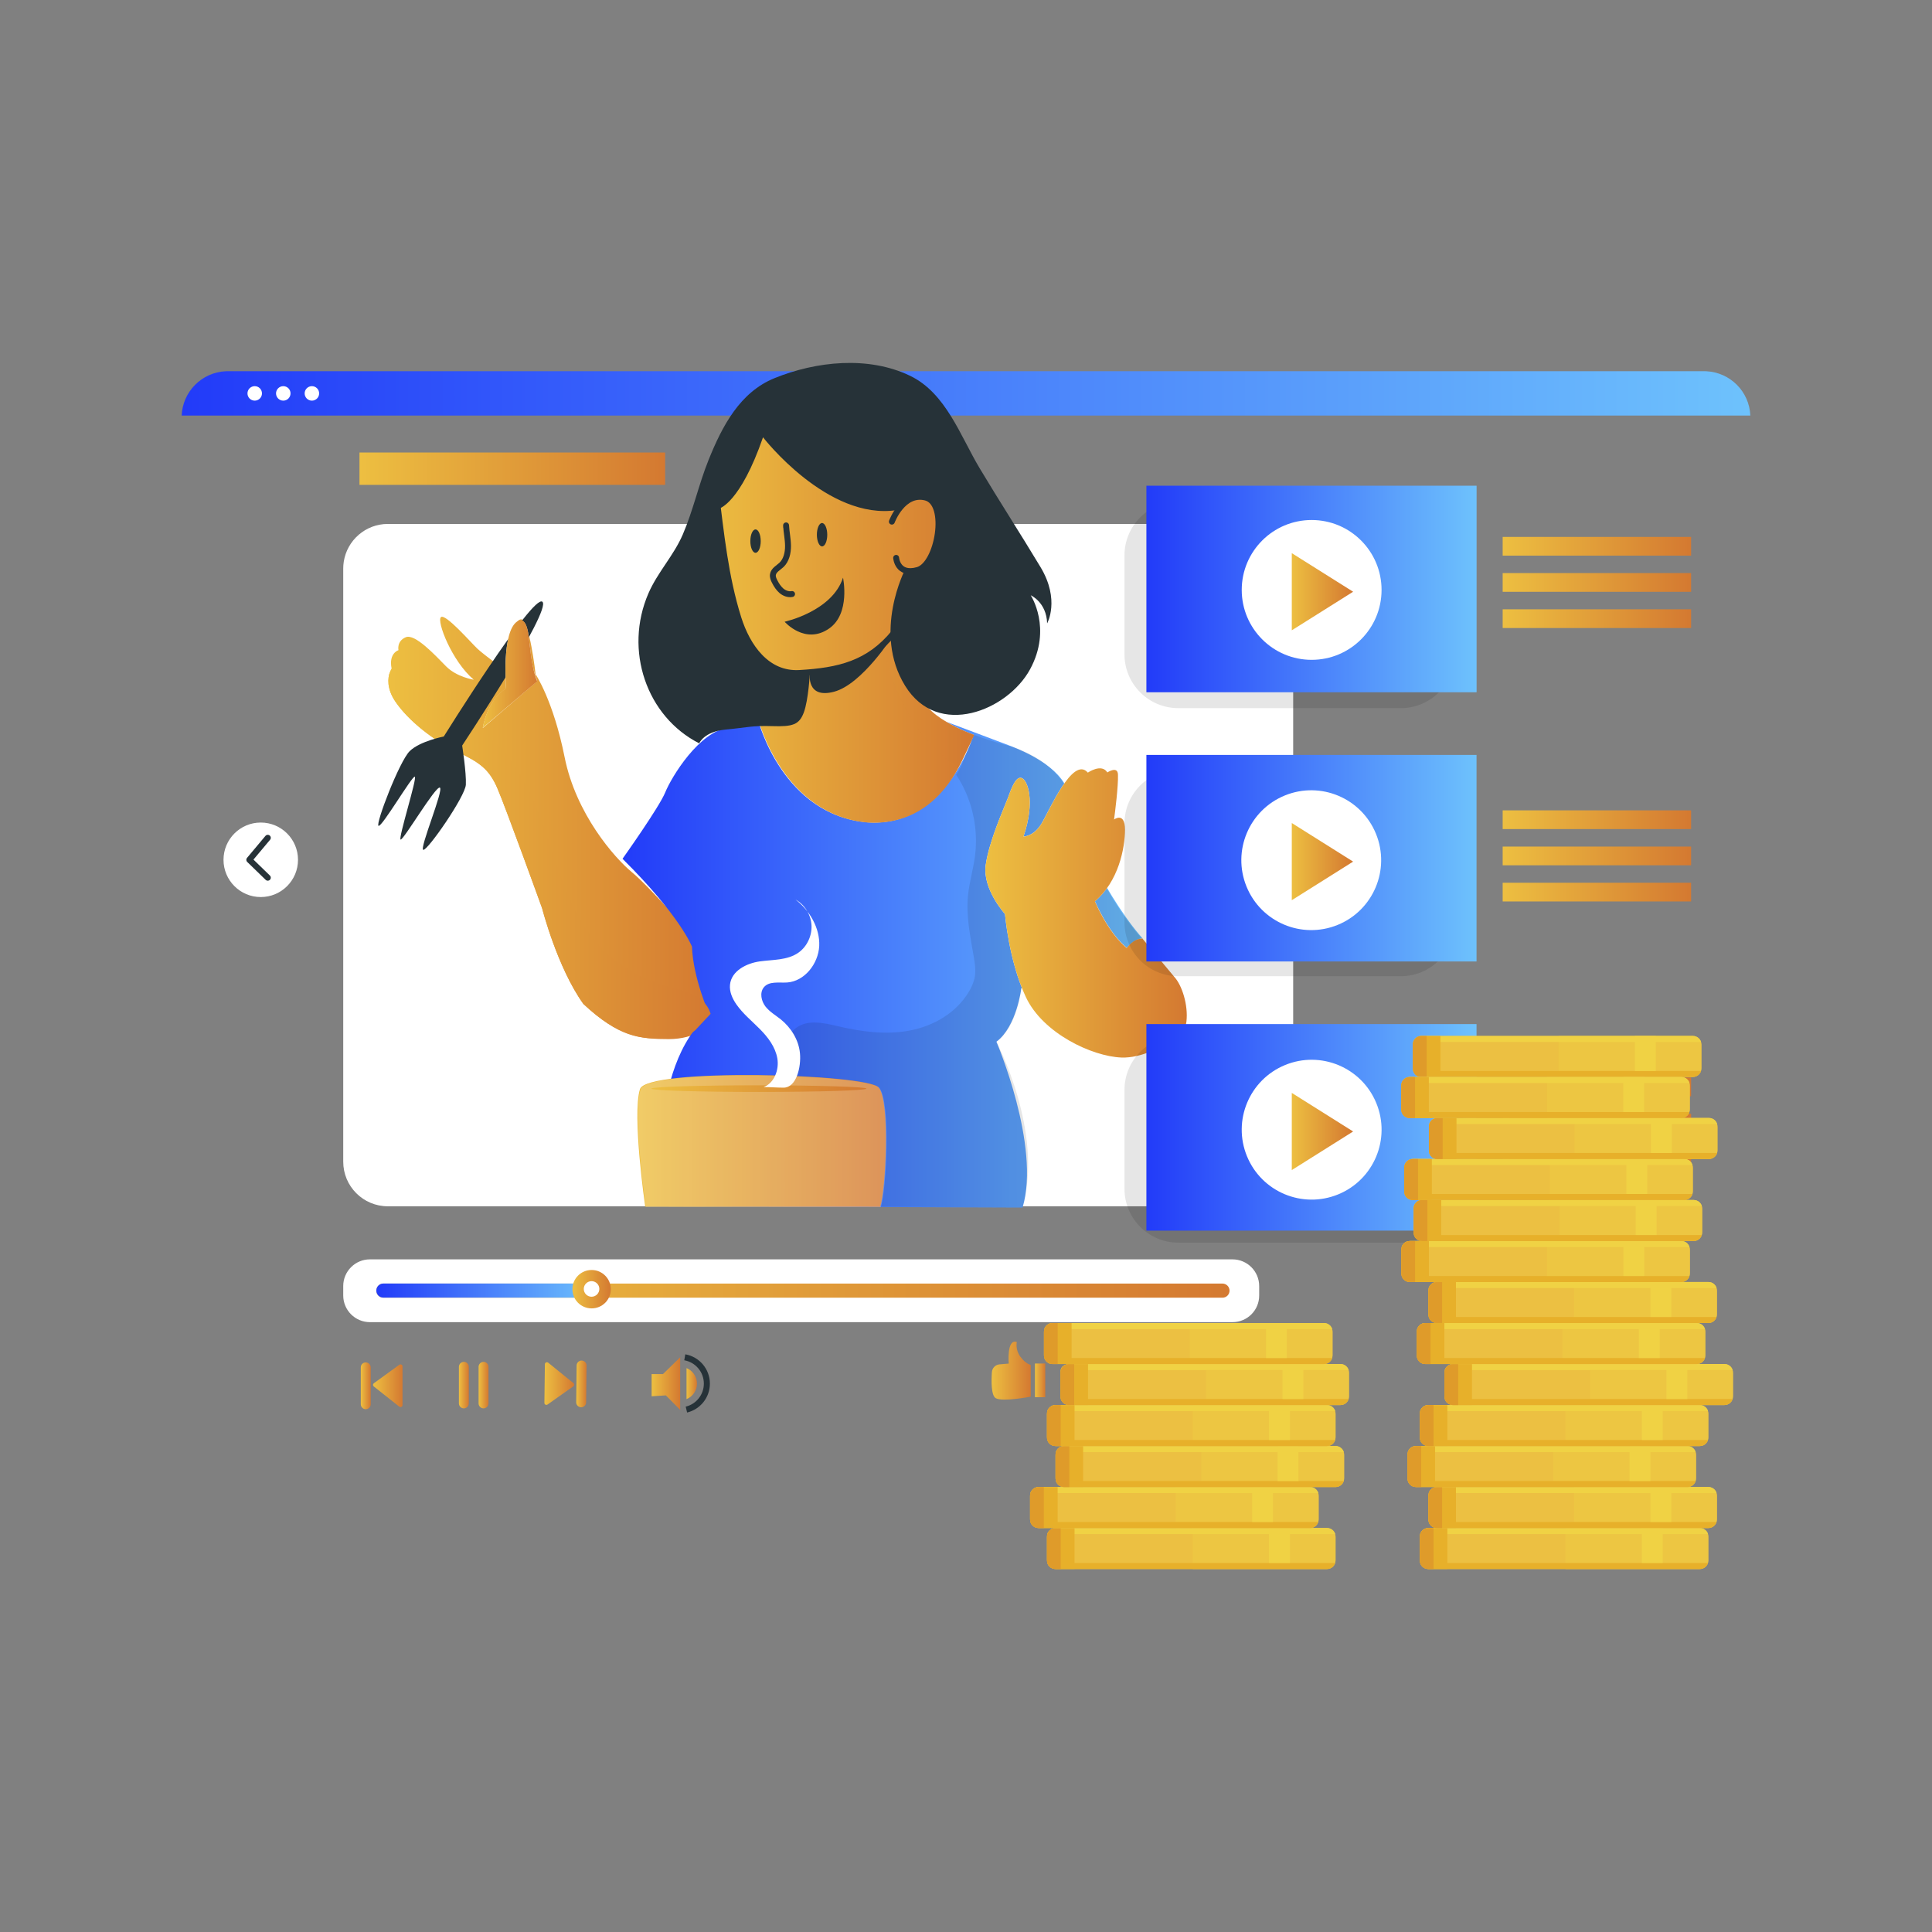 <?xml version="1.0" encoding="UTF-8"?> <!-- Generator: Adobe Illustrator 24.1.1, SVG Export Plug-In . SVG Version: 6.00 Build 0) --> <svg xmlns="http://www.w3.org/2000/svg" xmlns:xlink="http://www.w3.org/1999/xlink" version="1.1" x="0px" y="0px" viewBox="0 0 320 320" style="enable-background:new 0 0 320 320;" xml:space="preserve"><rect x="0" y="0" width="320" height="320" fill="#808080" stroke="none"/> <g id="Plants"> </g> <g id="Background_Simple"> </g> <g id="Interface"> <g id="Capa_6"> </g> </g> <g id="Progress_bar"> </g> <g id="Window"> </g> <g id="Character"> </g> <g id="Videos"> <g> <linearGradient id="SVGID_1_" gradientUnits="userSpaceOnUse" x1="30.091" y1="65.155" x2="289.909" y2="65.155"> <stop offset="0" style="stop-color:#223BF9"></stop> <stop offset="1" style="stop-color:#6EC2FC"></stop> </linearGradient> <path style="fill:url(#SVGID_1_);" d="M289.91,68.83H30.09c0.16-3.96,3.32-7.14,7.27-7.34c0.13,0,0.26-0.01,0.39-0.01h244.49 c0.13,0,0.26,0,0.39,0.01C286.59,61.69,289.75,64.87,289.91,68.83z"></path> <path style="fill:#FFFFFF;" d="M43.39,65.16c0,0.66-0.54,1.2-1.2,1.2s-1.2-0.54-1.2-1.2c0-0.66,0.54-1.2,1.2-1.2 S43.39,64.49,43.39,65.16z"></path> <path style="fill:#FFFFFF;" d="M48.12,65.16c0,0.66-0.54,1.2-1.2,1.2s-1.2-0.54-1.2-1.2c0-0.66,0.54-1.2,1.2-1.2 S48.12,64.49,48.12,65.16z"></path> <path style="fill:#FFFFFF;" d="M52.86,65.16c0,0.66-0.54,1.2-1.2,1.2s-1.2-0.54-1.2-1.2c0-0.66,0.54-1.2,1.2-1.2 S52.86,64.49,52.86,65.16z"></path> <g> <circle style="fill:#FFFFFF;" cx="43.19" cy="142.41" r="6.17"></circle> <polyline style="fill:#FFFFFF;stroke:#263238;stroke-linecap:round;stroke-linejoin:round;stroke-miterlimit:10;" points=" 44.35,138.77 41.3,142.41 44.35,145.37 "></polyline> </g> <g> <g> <g> <g> <linearGradient id="SVGID_2_" gradientUnits="userSpaceOnUse" x1="164.247" y1="227.016" x2="170.726" y2="227.016"> <stop offset="0" style="stop-color:#EDBF41"></stop> <stop offset="1" style="stop-color:#D47931"></stop> </linearGradient> <path style="fill:url(#SVGID_2_);" d="M168.42,222.28c0,0-0.3,1.24,0.59,2.44c0.89,1.2,1.71,1.35,1.71,1.35v5.26 c0,0-4.68,0.91-5.8,0.25c-0.76-0.45-0.73-2.83-0.63-4.31c0.05-0.69,0.58-1.23,1.27-1.29l1.52-0.13 C167.08,225.84,166.71,221.68,168.42,222.28z"></path> <linearGradient id="SVGID_3_" gradientUnits="userSpaceOnUse" x1="171.42" y1="228.633" x2="173.13" y2="228.633"> <stop offset="0" style="stop-color:#EDBF41"></stop> <stop offset="1" style="stop-color:#D47931"></stop> </linearGradient> <rect x="171.42" y="225.84" style="fill:url(#SVGID_3_);" width="1.71" height="5.58"></rect> </g> <g> <linearGradient id="SVGID_4_" gradientUnits="userSpaceOnUse" x1="175.645" y1="228.498" x2="177.951" y2="228.498"> <stop offset="0" style="stop-color:#EDBF41"></stop> <stop offset="1" style="stop-color:#D47931"></stop> </linearGradient> <path style="fill:url(#SVGID_4_);" d="M177.95,229.34v0.44c0,0.72-0.43,1.17-1.15,1.17c-0.72,0-1.15-0.45-1.15-1.17v-0.14 l0.7-0.07v0.16c0,0.38,0.16,0.55,0.44,0.55c0.28,0,0.44-0.16,0.44-0.48v-0.5c0-0.38-0.16-0.55-0.55-0.55h-0.29v-0.68h0.24 c0.38,0,0.55-0.16,0.55-0.55v-0.37c0-0.28-0.15-0.43-0.41-0.43c-0.26,0-0.41,0.15-0.41,0.5v0.11h-0.7v-0.16 c0-0.69,0.42-1.13,1.12-1.13c0.7,0,1.12,0.44,1.12,1.13v0.31c0,0.43-0.18,0.74-0.51,0.91 C177.76,228.57,177.95,228.89,177.95,229.34z"></path> <linearGradient id="SVGID_5_" gradientUnits="userSpaceOnUse" x1="178.532" y1="228.498" x2="180.852" y2="228.498"> <stop offset="0" style="stop-color:#EDBF41"></stop> <stop offset="1" style="stop-color:#D47931"></stop> </linearGradient> <path style="fill:url(#SVGID_5_);" d="M178.53,229.8v-2.61c0-0.69,0.46-1.15,1.16-1.15s1.16,0.46,1.16,1.15v2.61 c0,0.69-0.46,1.15-1.16,1.15S178.53,230.49,178.53,229.8z M180.13,229.8v-2.61c0-0.3-0.17-0.47-0.44-0.47 c-0.27,0-0.44,0.17-0.44,0.47v2.61c0,0.3,0.17,0.47,0.44,0.47C179.96,230.27,180.13,230.1,180.13,229.8z"></path> <linearGradient id="SVGID_6_" gradientUnits="userSpaceOnUse" x1="182.935" y1="228.498" x2="185.467" y2="228.498"> <stop offset="0" style="stop-color:#EDBF41"></stop> <stop offset="1" style="stop-color:#D47931"></stop> </linearGradient> <path style="fill:url(#SVGID_6_);" d="M183.93,228.92l-0.27,0.53v1.44h-0.72v-4.78h0.72v1.94l0.95-1.94h0.78l-1.02,2.03 l1.09,2.75h-0.78L183.93,228.92z"></path> </g> </g> <g> <linearGradient id="SVGID_7_" gradientUnits="userSpaceOnUse" x1="192.613" y1="229.714" x2="199.091" y2="229.714"> <stop offset="0" style="stop-color:#EDBF41"></stop> <stop offset="1" style="stop-color:#D47931"></stop> </linearGradient> <path style="fill:url(#SVGID_7_);" d="M196.79,234.45c0,0-0.3-1.24,0.59-2.44c0.89-1.2,1.71-1.35,1.71-1.35v-5.26 c0,0-4.68-0.91-5.8-0.25c-0.76,0.45-0.73,2.83-0.63,4.31c0.05,0.69,0.58,1.23,1.27,1.29l1.52,0.13 C195.45,230.89,195.08,235.05,196.79,234.45z"></path> <linearGradient id="SVGID_8_" gradientUnits="userSpaceOnUse" x1="200.036" y1="228.098" x2="201.746" y2="228.098"> <stop offset="0" style="stop-color:#EDBF41"></stop> <stop offset="1" style="stop-color:#D47931"></stop> </linearGradient> <rect x="200.04" y="225.31" style="fill:url(#SVGID_8_);" width="1.71" height="5.58"></rect> <g> <linearGradient id="SVGID_9_" gradientUnits="userSpaceOnUse" x1="205.25" y1="228.494" x2="206.792" y2="228.494"> <stop offset="0" style="stop-color:#EDBF41"></stop> <stop offset="1" style="stop-color:#D47931"></stop> </linearGradient> <path style="fill:url(#SVGID_9_);" d="M206.07,227.14h-0.82v-0.5c0.56-0.04,0.89-0.27,1.04-0.53h0.5v4.78h-0.72V227.14z"></path> <linearGradient id="SVGID_10_" gradientUnits="userSpaceOnUse" x1="207.379" y1="228.464" x2="209.672" y2="228.464"> <stop offset="0" style="stop-color:#EDBF41"></stop> <stop offset="1" style="stop-color:#D47931"></stop> </linearGradient> <path style="fill:url(#SVGID_10_);" d="M208.24,230.2h1.43v0.68h-2.29v-0.63l1.06-1.68c0.4-0.63,0.51-0.96,0.51-1.32 c0-0.33-0.16-0.52-0.44-0.52c-0.28,0-0.44,0.18-0.44,0.52v0.28h-0.7v-0.23c0-0.78,0.42-1.25,1.14-1.25 c0.72,0,1.15,0.44,1.15,1.18c0,0.52-0.16,0.94-0.64,1.71L208.24,230.2z"></path> <linearGradient id="SVGID_11_" gradientUnits="userSpaceOnUse" x1="210.199" y1="228.529" x2="212.477" y2="228.529"> <stop offset="0" style="stop-color:#EDBF41"></stop> <stop offset="1" style="stop-color:#D47931"></stop> </linearGradient> <path style="fill:url(#SVGID_11_);" d="M210.2,229.79v-0.14l0.7-0.07v0.16c0,0.38,0.16,0.53,0.43,0.53 c0.27,0,0.43-0.15,0.43-0.46v-1.11c0-0.28-0.15-0.42-0.38-0.42c-0.26,0-0.45,0.18-0.45,0.47v0.08h-0.7v-2.73h2.07v0.68h-1.37 v1.19c0.1-0.18,0.36-0.35,0.69-0.35c0.54,0,0.87,0.38,0.87,0.96v1.2c0,0.72-0.43,1.16-1.14,1.16 C210.63,230.95,210.2,230.51,210.2,229.79z"></path> </g> </g> </g> <g> <linearGradient id="SVGID_12_" gradientUnits="userSpaceOnUse" x1="107.929" y1="229.164" x2="112.659" y2="229.164"> <stop offset="0" style="stop-color:#EDBF41"></stop> <stop offset="1" style="stop-color:#D47931"></stop> </linearGradient> <polygon style="fill:url(#SVGID_12_);" points="107.93,231.27 107.93,227.59 109.81,227.59 112.66,224.81 112.66,233.52 110.29,231.12 "></polygon> <linearGradient id="SVGID_13_" gradientUnits="userSpaceOnUse" x1="113.707" y1="229.167" x2="115.439" y2="229.167"> <stop offset="0" style="stop-color:#EDBF41"></stop> <stop offset="1" style="stop-color:#D47931"></stop> </linearGradient> <path style="fill:url(#SVGID_13_);" d="M115.44,229.17c0,1.16-0.71,2.16-1.73,2.57v-5.14C114.72,227,115.44,228,115.44,229.17z"></path> <path style="fill:none;stroke:#263238;stroke-miterlimit:10;" d="M113.42,224.81c2.08,0.36,3.66,2.18,3.66,4.36 c0,2.09-1.45,3.84-3.39,4.3"></path> </g> <g> <g> <g> <linearGradient id="SVGID_14_" gradientUnits="userSpaceOnUse" x1="76.012" y1="229.43" x2="77.643" y2="229.43"> <stop offset="0" style="stop-color:#EDBF41"></stop> <stop offset="1" style="stop-color:#D47931"></stop> </linearGradient> <path style="fill:url(#SVGID_14_);" d="M76.83,233.27L76.83,233.27c-0.45,0-0.82-0.37-0.82-0.82v-6.06 c0-0.45,0.37-0.82,0.82-0.82l0,0c0.45,0,0.82,0.37,0.82,0.82v6.06C77.64,232.91,77.28,233.27,76.83,233.27z"></path> <linearGradient id="SVGID_15_" gradientUnits="userSpaceOnUse" x1="79.274" y1="229.43" x2="80.905" y2="229.43"> <stop offset="0" style="stop-color:#EDBF41"></stop> <stop offset="1" style="stop-color:#D47931"></stop> </linearGradient> <path style="fill:url(#SVGID_15_);" d="M80.09,233.27L80.09,233.27c-0.45,0-0.82-0.37-0.82-0.82v-6.06 c0-0.45,0.37-0.82,0.82-0.82l0,0c0.45,0,0.82,0.37,0.82,0.82v6.06C80.9,232.91,80.54,233.27,80.09,233.27z"></path> </g> <g> <linearGradient id="SVGID_16_" gradientUnits="userSpaceOnUse" x1="59.755" y1="229.536" x2="61.398" y2="229.536"> <stop offset="0" style="stop-color:#EDBF41"></stop> <stop offset="1" style="stop-color:#D47931"></stop> </linearGradient> <path style="fill:url(#SVGID_16_);" d="M60.58,225.66L60.58,225.66c0.45,0,0.82,0.37,0.82,0.82v6.11 c0,0.45-0.37,0.82-0.82,0.82l0,0c-0.45,0-0.82-0.37-0.82-0.82v-6.11C59.75,226.03,60.12,225.66,60.58,225.66z"></path> <linearGradient id="SVGID_17_" gradientUnits="userSpaceOnUse" x1="61.778" y1="229.518" x2="66.673" y2="229.518"> <stop offset="0" style="stop-color:#EDBF41"></stop> <stop offset="1" style="stop-color:#D47931"></stop> </linearGradient> <path style="fill:url(#SVGID_17_);" d="M66.67,226.32v6.4c0,0.28-0.32,0.44-0.54,0.26l-4.22-3.34 c-0.17-0.14-0.17-0.4,0.01-0.53l4.22-3.06C66.36,225.89,66.67,226.04,66.67,226.32z"></path> </g> <g> <linearGradient id="SVGID_18_" gradientUnits="userSpaceOnUse" x1="95.442" y1="229.213" x2="97.159" y2="229.213"> <stop offset="0" style="stop-color:#EDBF41"></stop> <stop offset="1" style="stop-color:#D47931"></stop> </linearGradient> <path style="fill:url(#SVGID_18_);" d="M96.25,233.09L96.25,233.09c-0.45-0.01-0.82-0.38-0.81-0.83l0.07-6.1 c0.01-0.45,0.38-0.82,0.83-0.81l0,0c0.45,0.01,0.82,0.38,0.81,0.83l-0.07,6.1C97.08,232.73,96.71,233.09,96.25,233.09z"></path> <linearGradient id="SVGID_19_" gradientUnits="userSpaceOnUse" x1="90.165" y1="229.162" x2="95.097" y2="229.162"> <stop offset="0" style="stop-color:#EDBF41"></stop> <stop offset="1" style="stop-color:#D47931"></stop> </linearGradient> <path style="fill:url(#SVGID_19_);" d="M90.17,232.36l0.08-6.4c0-0.28,0.33-0.43,0.55-0.26l4.18,3.39 c0.17,0.14,0.16,0.41-0.02,0.53l-4.26,3.01C90.47,232.79,90.16,232.63,90.17,232.36z"></path> </g> </g> <g> <path style="fill:#FFFFFF;" d="M204.15,218.99H61.27c-2.44,0-4.42-1.98-4.42-4.42v-1.56c0-2.44,1.98-4.42,4.42-4.42h142.87 c2.44,0,4.42,1.98,4.42,4.42v1.56C208.57,217.01,206.59,218.99,204.15,218.99z"></path> <g> <g> <linearGradient id="SVGID_20_" gradientUnits="userSpaceOnUse" x1="62.334" y1="213.768" x2="203.647" y2="213.768"> <stop offset="0" style="stop-color:#EDBF41"></stop> <stop offset="1" style="stop-color:#D47931"></stop> </linearGradient> <path style="fill:url(#SVGID_20_);" d="M203.65,213.77c0,0.65-0.52,1.17-1.17,1.17H63.5c-0.65,0-1.17-0.52-1.17-1.17 c0-0.64,0.52-1.17,1.17-1.17h138.98C203.13,212.6,203.65,213.13,203.65,213.77z"></path> </g> <linearGradient id="SVGID_21_" gradientUnits="userSpaceOnUse" x1="62.334" y1="213.768" x2="98.641" y2="213.768"> <stop offset="0" style="stop-color:#223BF9"></stop> <stop offset="1" style="stop-color:#6EC2FC"></stop> </linearGradient> <path style="fill:url(#SVGID_21_);" d="M98.64,212.6l-0.08,2.33H63.5c-0.65,0-1.17-0.52-1.17-1.17c0-0.64,0.52-1.17,1.17-1.17 H98.64z"></path> <g> <linearGradient id="SVGID_22_" gradientUnits="userSpaceOnUse" x1="94.808" y1="213.532" x2="101.168" y2="213.532"> <stop offset="0" style="stop-color:#EDBF41"></stop> <stop offset="1" style="stop-color:#D47931"></stop> </linearGradient> <path style="fill:url(#SVGID_22_);" d="M101.17,213.53c0,1.76-1.42,3.18-3.18,3.18c-1.76,0-3.18-1.42-3.18-3.18 c0-1.76,1.42-3.18,3.18-3.18C99.74,210.35,101.17,211.78,101.17,213.53z"></path> <path style="fill:#FFFFFF;" d="M99.27,213.49c0,0.71-0.58,1.29-1.29,1.29s-1.29-0.58-1.29-1.29c0-0.71,0.58-1.29,1.29-1.29 S99.27,212.78,99.27,213.49z"></path> </g> </g> </g> </g> </g> <g> <g> <path style="fill:#FFFFFF;" d="M214.19,94.17v98.24c0,4.08-3.31,7.39-7.39,7.39H64.24c-4.09,0-7.39-3.31-7.39-7.39V94.17 c0-0.39,0.03-0.78,0.09-1.15c0.55-3.53,3.61-6.24,7.3-6.24H206.8c3.68,0,6.74,2.71,7.3,6.24 C214.16,93.39,214.19,93.77,214.19,94.17z"></path> </g> <linearGradient id="SVGID_23_" gradientUnits="userSpaceOnUse" x1="59.538" y1="77.629" x2="110.168" y2="77.629"> <stop offset="0" style="stop-color:#EDBF41"></stop> <stop offset="1" style="stop-color:#D47931"></stop> </linearGradient> <rect x="59.54" y="74.95" style="fill:url(#SVGID_23_);" width="50.63" height="5.36"></rect> </g> <g> <g> <path style="fill:#FFFFFF;" d="M89.8,150.46c0,0,2.49,9.8,6.83,15.84c5.9,5.5,9.62,5.82,14.12,5.82c4.5,0,6.67-2.26,6.67-2.26 l0.78-5.33l-2.33-8.24c0,0-8.22-9.37-11.17-11.8c-2.95-2.42-9.31-9.7-11.17-19.07c-1.86-9.37-4.81-13.74-4.81-13.74 s-1.04-9.22-2.41-9.1c-1.37,0.12-2.86,5.24-2.52,8.52c0,0-3.6-2.62-4.69-3.63c-1.09-1.01-5.32-5.9-6.06-5.24 c-0.74,0.66,1.77,7.27,5.43,10.37c0,0-2.8-0.42-4.57-2.2c-1.77-1.79-5.15-5.48-6.69-4.83c-1.54,0.66-1.2,2.14-1.2,2.14 s-1.66,0.48-1.14,3.04c0,0-1.54,2.26,0.63,5.48c2.17,3.22,6.4,6.49,10.18,8.28c3.77,1.79,5.32,2.86,6.69,6.02 C83.73,133.66,89.8,150.46,89.8,150.46z"></path> <linearGradient id="SVGID_24_" gradientUnits="userSpaceOnUse" x1="64.323" y1="137.131" x2="118.195" y2="137.131"> <stop offset="0" style="stop-color:#EDBF41"></stop> <stop offset="1" style="stop-color:#D47931"></stop> </linearGradient> <path style="fill:url(#SVGID_24_);" d="M118.2,164.52l-0.5,3.4l-0.28,1.93c0,0-2.17,2.26-6.67,2.26c-4.5,0-8.23-0.33-14.12-5.82 c-4.33-6.04-6.83-15.83-6.83-15.83s-6.07-16.8-7.44-19.95c-1.38-3.16-2.92-4.23-6.69-6.02c-3.78-1.79-8-5.07-10.18-8.28 c-1.48-2.18-1.24-3.93-0.94-4.82c0.15-0.43,0.31-0.66,0.31-0.66c-0.51-2.56,1.14-3.04,1.14-3.04s-0.34-1.49,1.2-2.14 c1.54-0.66,4.92,3.03,6.69,4.82c1.77,1.79,4.58,2.21,4.58,2.21c-3.66-3.1-6.17-9.71-5.44-10.36c0.74-0.66,4.98,4.23,6.06,5.24 c1.09,1.01,4.69,3.64,4.69,3.64c-0.35-3.27,1.14-8.4,2.52-8.52c1.37-0.12,2.41,9.1,2.41,9.1s2.94,4.36,4.81,13.74 c1.87,9.37,8.23,16.65,11.17,19.07c2.95,2.42,11.17,11.8,11.17,11.8L118.2,164.52z"></path> </g> <linearGradient id="SVGID_25_" gradientUnits="userSpaceOnUse" x1="103.112" y1="158.967" x2="190.912" y2="158.967"> <stop offset="0" style="stop-color:#223BF9"></stop> <stop offset="1" style="stop-color:#6EC2FC"></stop> </linearGradient> <path style="fill:url(#SVGID_25_);" d="M103.11,142.24c0,0,6.07-8.52,7.08-11.01c1.01-2.49,5.61-10.15,10.57-10.73 c4.96-0.57,9.29-2.59,9.29-2.59l26.39,1.53c0,0,5.57,2.08,10.63,4c4.77,1.81,10.08,4.85,10.24,9.6 c0.14,4.15,8.06,19.28,13.61,24.04l-21.76,6.62c0,0-0.76,6.32-4.12,8.84c0,0,7.37,17.22,4.33,27.47l-59.91-0.22 c0,0-2.35-23.49,8.04-31.73c0,0-2.7-6.01-2.89-11.28C114.6,156.8,112.77,151.82,103.11,142.24z"></path> <linearGradient id="SVGID_26_" gradientUnits="userSpaceOnUse" x1="64.323" y1="141.7" x2="117.697" y2="141.7"> <stop offset="0" style="stop-color:#EDBF41"></stop> <stop offset="1" style="stop-color:#D47931"></stop> </linearGradient> <path style="fill:url(#SVGID_26_);" d="M117.7,167.92l-2.3,2.45c0,0-0.95,1.49-4.97,1.62c-4.5,0.15-7.9-0.2-13.8-5.7 c-4.33-6.04-6.83-15.83-6.83-15.83s-6.07-16.8-7.44-19.95c-1.38-3.16-2.92-4.23-6.69-6.02c-3.78-1.79-8-5.07-10.18-8.28 c-1.48-2.18-1.24-3.93-0.94-4.82c1.8,1,3.93,2.76,5.5,3.91c3.1,1.87,5.26,3.32,8.43,5.05c6.28,3.43,9.57,10.73,11.96,17.69 c2.39,6.96,4.51,14.42,9.66,19.49c2.94,2.9,6.71,4.8,10.62,5.88c2.36,0.64,5.04,1.18,6.41,3.28 C117.38,167.07,117.57,167.49,117.7,167.92z"></path> <path style="opacity:0.1;" d="M165.03,172.55c0,0,7.92,14.94,4.33,27.47l-33.48-0.22c-0.66-2.09-0.66-4.56-0.49-6.74 c-0.68-1.28-0.17-2.85-0.12-4.31c0.09-2.26-0.95-4.39-2.09-6.31c-1.14-1.92-2.44-3.81-2.98-5.99c-0.54-2.19-0.14-4.82,1.61-6.16 c1.95-1.49,4.65-0.87,7.01-0.31c3.87,0.91,7.9,1.45,11.81,0.72c3.9-0.73,7.7-2.87,9.81-6.38c0.48-0.78,0.86-1.64,1.02-2.55 c0.18-1.12,0-2.26-0.19-3.39c-0.57-3.32-1.27-6.68-0.94-10.04c0.22-2.21,0.87-4.35,1.16-6.55c0.61-4.69-0.53-9.6-3.12-13.47 c1.4-1.85,1.76-4.65,3.02-6.58c1.64,0.6,3.48,1.21,5.29,1.68c5.24,1.34,10.15,5.26,10.7,9.38c0.55,4.12,6.22,17.46,13.23,24.22 l-21.42,6.48C169.18,163.49,168.59,170.05,165.03,172.55z"></path> <g> <path style="fill:#FFFFFF;" d="M186.64,157c0,0,1.55-1.9,3.01-1.52c0,0,3.47,4.66,4.93,6.37c1.18,1.39,2.25,4.59,1.93,7.37 c-0.13,1.09-0.73,2.08-1.65,2.69c-1.87,1.23-5.67,3.39-9.13,3.26c-4.84-0.19-12.96-3.99-15.8-9.99 c-2.83-5.99-3.47-13.79-3.47-13.79s-3.74-4.09-3.2-8.08c0.55-3.99,3.04-9.44,3.62-11c0.58-1.56,1.31-3.75,2.31-3.46 c1,0.29,2.34,3.81,0.33,9.71c0,0,1.68-0.01,2.96-2.1c1.28-2.09,5.22-11.38,7.7-8.5c0,0,2.27-1.58,3.23-0.03 c0,0,1.71-1.13,1.77,0.35c0.08,2.19-0.65,7.44-0.65,7.44s1.81-1.36,1.81,1.68c0,3.04-1.05,8.55-4.98,11.88 C181.37,149.28,183.45,154.34,186.64,157z"></path> <linearGradient id="SVGID_27_" gradientUnits="userSpaceOnUse" x1="163.211" y1="151.206" x2="196.57" y2="151.206"> <stop offset="0" style="stop-color:#EDBF41"></stop> <stop offset="1" style="stop-color:#D47931"></stop> </linearGradient> <path style="fill:url(#SVGID_27_);" d="M196.51,169.22c-0.13,1.11-0.74,2.09-1.67,2.7c-1.76,1.16-5.19,3.11-8.46,3.24 c-0.22,0.01-0.44,0.01-0.65,0c-4.84-0.19-12.97-3.99-15.8-9.98c-2.83-5.99-3.47-13.79-3.47-13.79s-3.74-4.09-3.2-8.09 c0.55-3.99,3.04-9.43,3.62-10.99c0.58-1.56,1.31-3.75,2.31-3.45c1,0.28,2.34,3.81,0.33,9.71c0,0,1.68-0.01,2.96-2.1 c1.28-2.09,5.22-11.38,7.7-8.5c0,0,2.27-1.58,3.23-0.03c0,0,1.71-1.14,1.76,0.35c0.07,1.93-0.49,6.25-0.62,7.24v0.01 c-0.02,0.13-0.03,0.2-0.03,0.2s1.81-1.36,1.81,1.68c0,3.04-1.05,8.55-4.98,11.87c0,0,2.07,5.06,5.27,7.73c0,0,1.1-1.59,2.6-1.57 c0,0,3.88,4.71,5.34,6.42C195.77,163.23,196.83,166.44,196.51,169.22z"></path> </g> <g> <path style="fill:#FFFFFF;" d="M151.52,95.99l5.63-6.15l-0.27-7.83l-4.96-3.63l-25.22-9.22l-10.6,17.89 c0,0,3.62,21.94,6.71,24.03c3.09,2.1,2.82,8.38,2.82,8.38s4.04,15.63,18.13,16.75c13.04,0.86,17.49-14.51,17.49-14.51 s-7.73-2.74-9.34-7.07C150.3,110.3,151.52,95.99,151.52,95.99z"></path> <g> <defs> <path id="XMLID_2_" d="M161.36,121.72c0,0-0.89,1.99-2.14,4.55l-0.01,0.01c-2.17,4.44-6.71,10.41-15.37,9.97 c-14.09-1.11-18.21-16.96-18.21-16.96s0.27-6.29-2.81-8.38c-3.09-2.1-6.71-24.03-6.71-24.03l10.6-17.88l10.55,3.86l14.66,5.37 l4.97,3.63l0.27,7.83l-5.64,6.15c0,0,1.73,13.85,1.08,18.44C152.01,118.45,161.36,121.72,161.36,121.72z"></path> </defs> <linearGradient id="XMLID_3_" gradientUnits="userSpaceOnUse" x1="116.108" y1="102.63" x2="161.364" y2="102.63"> <stop offset="0" style="stop-color:#EDBF41"></stop> <stop offset="1" style="stop-color:#D47931"></stop> </linearGradient> <use xlink:href="#XMLID_2_" style="overflow:visible;opacity:0.2;fill:url(#XMLID_3_);"></use> <clipPath id="XMLID_4_"> <use xlink:href="#XMLID_2_" style="overflow:visible;opacity:0.2;"></use> </clipPath> <linearGradient id="SVGID_28_" gradientUnits="userSpaceOnUse" x1="126.267" y1="99.835" x2="161.282" y2="99.835"> <stop offset="0" style="stop-color:#EDBF41"></stop> <stop offset="1" style="stop-color:#D47931"></stop> </linearGradient> <path style="opacity:0.1;clip-path:url(#XMLID_4_);fill:url(#SVGID_28_);" d="M161.28,121.75c0,0-0.81,1.95-2.06,4.51 l-0.01,0.01l-0.48,0.96c-8.65-6.26-12.71-15.91-13.07-26.91c-0.04-1.11,0.92-14.97,1.37-14.96c-13-0.2-20.77-12.93-20.77-12.93 l11,0.41l14.66,5.37l4.97,3.63l0.27,7.83l-5.64,6.15c0,0,0.11,13.91,1.08,18.44C153.47,118.37,161.28,121.75,161.28,121.75z"></path> </g> </g> <path style="fill:none;stroke:#263238;stroke-width:0.98;stroke-linecap:round;stroke-linejoin:round;stroke-miterlimit:10;" d=" M147.72,86.4c0,0,1.83-4.94,5.6-3.99c3.76,0.95,2.03,11.05-1.33,12c-3.36,0.95-3.56-2.01-3.56-2.01"></path> <path style="fill:none;stroke:#263238;stroke-width:0.98;stroke-linecap:round;stroke-linejoin:round;stroke-miterlimit:10;" d=" M130.21,87.32c0-0.1-0.01-0.2-0.01-0.3c0.06,1.14,0.31,2.26,0.32,3.4c0.01,1.14-0.27,2.36-1.07,3.13 c-0.54,0.51-1.32,0.88-1.43,1.63c-0.06,0.4,0.11,0.8,0.3,1.16c0.29,0.57,0.65,1.12,1.13,1.53c0.49,0.4,1.13,0.64,1.74,0.52"></path> <path style="fill:#263238;" d="M129.96,102.98c0,0,7.87-1.71,9.67-7.3c0,0,1.27,5.94-2.3,8.42 C133.34,106.87,129.96,102.98,129.96,102.98z"></path> <path style="fill:none;stroke:#263238;stroke-width:0.98;stroke-linecap:round;stroke-linejoin:round;stroke-miterlimit:10;" d=" M118.54,81.23c0.9,7.14,1.59,14.25,3.76,21.15c1.49,4.74,4.73,9.4,10.11,9.09c6.5-0.38,11.48-1.51,15.74-6.76"></path> <path style="fill:#263238;" d="M137.02,88.57c0,1.07-0.38,1.93-0.86,1.93c-0.47,0-0.86-0.87-0.86-1.93 c0-1.07,0.38-1.94,0.86-1.94C136.63,86.64,137.02,87.5,137.02,88.57z"></path> <path style="fill:#263238;" d="M126,89.63c0,1.07-0.38,1.93-0.86,1.93s-0.86-0.87-0.86-1.93c0-1.07,0.38-1.94,0.86-1.94 S126,88.56,126,89.63z"></path> <path style="fill:#263238;" d="M119.17,84.21c0,0,3.44-0.9,7.21-11.78c0,0,10.68,13.82,22.16,12.06c0,0,3.18-3.87,5.97-0.99 c2.34,2.41,0.01,10.03-1.95,10.71c-1.96,0.68-2.61,0.04-2.61,0.04s-5.49,10.48-0.04,19.33c5.45,8.85,17,4.09,20.7-2.72 c3.7-6.81,0.11-12.26,0.11-12.26s2.61,1.13,2.72,4.65c0,0,2.18-3.86-1.09-9.31c-3.31-5.51-6.81-10.9-10.11-16.42 c-3.19-5.34-5.57-12.42-11.49-15.27c-6.92-3.34-15.57-2.42-22.48,0.39c-5.7,2.32-8.64,7.89-10.92,13.57 c-1.62,4.03-2.54,8.33-4.26,12.32c-1.5,3.49-4.17,6.24-5.69,9.75c-4.09,9.42-0.31,20.41,8.41,24.84c0,0,0.77-1.94,4.36-2.28 c3.6-0.34,4.36-0.68,7.74-0.57c3.38,0.11,4.47-0.23,5.23-2.27c0.76-2.04,1-6.48,1-6.48s-4.41,0.95-7.55-1.8 c-3.16-3.75-4.28-5.73-5.05-10.38C120.78,94.7,119.17,84.21,119.17,84.21z"></path> <path style="fill:#263238;" d="M134.14,111.53c0,0-0.65,4.28,4.01,3.04c4.66-1.24,9.72-9.24,9.72-9.24 S142.24,110.87,134.14,111.53z"></path> <path style="fill:#263238;" d="M76.55,123.49c0,0,14.87-22.45,13.29-23.82c-1.58-1.36-16.34,22.32-16.34,22.32 s-3.95,0.76-5.64,2.42c-1.7,1.66-5.68,12.04-5.17,12.37c0.51,0.33,5.55-8.26,6.01-8.14c0.46,0.11-2.8,10.31-2.34,10.42 c0.46,0.11,5.78-8.89,6.49-8.61c0.72,0.28-3.43,10.14-2.74,10.31c0.69,0.17,6.94-8.83,7.05-10.79 C77.26,128.02,76.55,123.49,76.55,123.49z"></path> <path style="fill:none;stroke:#263238;stroke-width:0.98;stroke-linecap:round;stroke-linejoin:round;stroke-miterlimit:10;" d=" M81.98,128.66"></path> <g> <path style="fill:#FFFFFF;" d="M88.98,112.82c-0.23-0.74-0.54-1.56-0.71-2.36c-0.27-1.28-0.41-2.59-0.57-3.9 c-0.12-0.91-0.31-4.65-2-3.6c-2.66,1.67-1.87,11.1-1.87,11.1c-3.2,1.94-3.86,6.52-3.86,6.52"></path> <linearGradient id="SVGID_29_" gradientUnits="userSpaceOnUse" x1="79.972" y1="111.638" x2="88.983" y2="111.638"> <stop offset="0" style="stop-color:#EDBF41"></stop> <stop offset="1" style="stop-color:#D47931"></stop> </linearGradient> <path style="fill:url(#SVGID_29_);" d="M88.98,112.85c-0.31-0.69-0.54-1.64-0.71-2.44c-0.27-1.28-0.41-2.59-0.57-3.9 c-0.12-0.91-0.31-4.65-2-3.6c-2.66,1.67-1.87,11.1-1.87,11.1c-3.2,1.94-3.86,6.52-3.86,6.52"></path> </g> </g> <g> <linearGradient id="SVGID_30_" gradientUnits="userSpaceOnUse" x1="105.576" y1="188.968" x2="146.745" y2="188.968"> <stop offset="0" style="stop-color:#EDBF41"></stop> <stop offset="1" style="stop-color:#D47931"></stop> </linearGradient> <path style="fill:url(#SVGID_30_);" d="M145.79,199.89c0.91-2.71,1.69-17.47-0.26-19.77c-1.95-2.3-38.43-3.27-39.53,0.27 c-1.34,4.33,0.87,19.48,0.87,19.48L145.79,199.89z"></path> <path style="opacity:0.2;fill:#FFFFFF;" d="M145.89,199.94c0.91-2.71,1.69-17.47-0.26-19.77c-1.95-2.3-38.43-3.27-39.53,0.27 c-1.34,4.33,0.87,19.48,0.87,19.48L145.89,199.94z"></path> <linearGradient id="SVGID_31_" gradientUnits="userSpaceOnUse" x1="107.889" y1="180.311" x2="143.499" y2="180.311"> <stop offset="0" style="stop-color:#EDBF41"></stop> <stop offset="1" style="stop-color:#D47931"></stop> </linearGradient> <path style="fill:url(#SVGID_31_);" d="M143.5,180.31c0,0.3-7.97,0.55-17.8,0.55c-9.83,0-17.81-0.24-17.81-0.55 c0-0.3,7.97-0.55,17.81-0.55C135.53,179.77,143.5,180.01,143.5,180.31z"></path> <path style="fill:#FFFFFF;" d="M131.76,149c1.5,0.81,2.55,2.48,2.65,4.24c0.1,1.76-0.75,3.55-2.15,4.54 c-1.84,1.3-4.23,1.15-6.43,1.46c-2.2,0.31-4.69,1.57-4.92,3.86c-0.12,1.17,0.4,2.31,1.06,3.26c1.09,1.56,2.58,2.76,3.9,4.1 c1.33,1.34,2.55,2.94,2.88,4.83c0.33,1.9-0.52,4.12-2.27,4.76c1.09,0,2.21,0.1,3.3,0.1c2.15,0,2.93-3.45,2.72-5.68 c-0.2-2.23-1.49-4.27-3.19-5.64c-0.87-0.69-1.85-1.25-2.54-2.14c-0.68-0.89-0.97-2.26-0.27-3.14c0.87-1.09,2.51-0.73,3.88-0.82 c2.86-0.2,5.15-3.06,5.31-6.04C135.83,153.72,134.08,150.75,131.76,149z"></path> </g> <linearGradient id="SVGID_32_" gradientUnits="userSpaceOnUse" x1="248.888" y1="90.477" x2="280.101" y2="90.477"> <stop offset="0" style="stop-color:#EDBF41"></stop> <stop offset="1" style="stop-color:#D47931"></stop> </linearGradient> <rect x="248.89" y="88.93" style="fill:url(#SVGID_32_);" width="31.21" height="3.1"></rect> <linearGradient id="SVGID_33_" gradientUnits="userSpaceOnUse" x1="248.888" y1="96.472" x2="280.101" y2="96.472"> <stop offset="0" style="stop-color:#EDBF41"></stop> <stop offset="1" style="stop-color:#D47931"></stop> </linearGradient> <rect x="248.89" y="94.92" style="fill:url(#SVGID_33_);" width="31.21" height="3.1"></rect> <linearGradient id="SVGID_34_" gradientUnits="userSpaceOnUse" x1="248.888" y1="102.466" x2="280.101" y2="102.466"> <stop offset="0" style="stop-color:#EDBF41"></stop> <stop offset="1" style="stop-color:#D47931"></stop> </linearGradient> <rect x="248.89" y="100.92" style="fill:url(#SVGID_34_);" width="31.21" height="3.1"></rect> <path style="opacity:0.1;" d="M232.02,117.29h-36.86c-4.92,0-8.91-3.99-8.91-8.91V91.99c0-4.92,3.99-8.91,8.91-8.91h36.86 c4.92,0,8.91,3.99,8.91,8.91v16.39C240.93,113.3,236.94,117.29,232.02,117.29z"></path> <linearGradient id="SVGID_35_" gradientUnits="userSpaceOnUse" x1="189.885" y1="97.554" x2="244.568" y2="97.554"> <stop offset="0" style="stop-color:#223BF9"></stop> <stop offset="1" style="stop-color:#6EC2FC"></stop> </linearGradient> <polygon style="fill:url(#SVGID_35_);" points="244.57,114.66 189.88,114.66 189.88,114.66 189.88,80.45 244.57,80.45 244.57,80.45 "></polygon> <circle style="fill:#FFFFFF;" cx="217.25" cy="97.71" r="11.58"></circle> <linearGradient id="SVGID_36_" gradientUnits="userSpaceOnUse" x1="213.961" y1="98.007" x2="224.121" y2="98.007"> <stop offset="0" style="stop-color:#EDBF41"></stop> <stop offset="1" style="stop-color:#D47931"></stop> </linearGradient> <polygon style="fill:url(#SVGID_36_);" points="213.96,104.4 213.96,91.62 224.12,98.01 "></polygon> <g> <linearGradient id="SVGID_37_" gradientUnits="userSpaceOnUse" x1="248.888" y1="135.772" x2="280.101" y2="135.772"> <stop offset="0" style="stop-color:#EDBF41"></stop> <stop offset="1" style="stop-color:#D47931"></stop> </linearGradient> <rect x="248.89" y="134.22" style="fill:url(#SVGID_37_);" width="31.21" height="3.1"></rect> <linearGradient id="SVGID_38_" gradientUnits="userSpaceOnUse" x1="248.888" y1="141.766" x2="280.101" y2="141.766"> <stop offset="0" style="stop-color:#EDBF41"></stop> <stop offset="1" style="stop-color:#D47931"></stop> </linearGradient> <rect x="248.89" y="140.22" style="fill:url(#SVGID_38_);" width="31.21" height="3.1"></rect> <linearGradient id="SVGID_39_" gradientUnits="userSpaceOnUse" x1="248.888" y1="147.761" x2="280.101" y2="147.761"> <stop offset="0" style="stop-color:#EDBF41"></stop> <stop offset="1" style="stop-color:#D47931"></stop> </linearGradient> <rect x="248.89" y="146.21" style="fill:url(#SVGID_39_);" width="31.21" height="3.1"></rect> <g> <path style="opacity:0.1;" d="M232.02,161.69h-36.86c-4.92,0-8.91-3.99-8.91-8.91v-16.39c0-4.92,3.99-8.91,8.91-8.91h36.86 c4.92,0,8.91,3.99,8.91,8.91v16.39C240.93,157.7,236.94,161.69,232.02,161.69z"></path> <g> <linearGradient id="SVGID_40_" gradientUnits="userSpaceOnUse" x1="189.885" y1="142.142" x2="244.568" y2="142.142"> <stop offset="0" style="stop-color:#223BF9"></stop> <stop offset="1" style="stop-color:#6EC2FC"></stop> </linearGradient> <rect x="189.88" y="125.04" style="fill:url(#SVGID_40_);" width="54.68" height="34.21"></rect> <ellipse transform="matrix(0.926 -0.377 0.377 0.926 -37.678 92.506)" style="fill:#FFFFFF;" cx="217.25" cy="142.41" rx="11.58" ry="11.58"></ellipse> <linearGradient id="SVGID_41_" gradientUnits="userSpaceOnUse" x1="213.961" y1="142.708" x2="224.121" y2="142.708"> <stop offset="0" style="stop-color:#EDBF41"></stop> <stop offset="1" style="stop-color:#D47931"></stop> </linearGradient> <polygon style="fill:url(#SVGID_41_);" points="213.96,149.1 213.96,136.32 224.12,142.71 "></polygon> </g> </g> </g> <linearGradient id="SVGID_42_" gradientUnits="userSpaceOnUse" x1="248.888" y1="180.022" x2="280.101" y2="180.022"> <stop offset="0" style="stop-color:#EDBF41"></stop> <stop offset="1" style="stop-color:#D47931"></stop> </linearGradient> <rect x="248.89" y="178.47" style="fill:url(#SVGID_42_);" width="31.21" height="3.1"></rect> <linearGradient id="SVGID_43_" gradientUnits="userSpaceOnUse" x1="248.888" y1="186.017" x2="280.101" y2="186.017"> <stop offset="0" style="stop-color:#EDBF41"></stop> <stop offset="1" style="stop-color:#D47931"></stop> </linearGradient> <rect x="248.89" y="184.47" style="fill:url(#SVGID_43_);" width="31.21" height="3.1"></rect> <linearGradient id="SVGID_44_" gradientUnits="userSpaceOnUse" x1="248.888" y1="192.012" x2="280.101" y2="192.012"> <stop offset="0" style="stop-color:#EDBF41"></stop> <stop offset="1" style="stop-color:#D47931"></stop> </linearGradient> <rect x="248.89" y="190.46" style="fill:url(#SVGID_44_);" width="31.21" height="3.1"></rect> <g> <path style="opacity:0.1;" d="M232.02,205.82h-36.86c-4.92,0-8.91-3.99-8.91-8.91v-16.39c0-4.92,3.99-8.91,8.91-8.91h36.86 c4.92,0,8.91,3.99,8.91,8.91v16.39C240.93,201.83,236.94,205.82,232.02,205.82z"></path> <g> <linearGradient id="SVGID_45_" gradientUnits="userSpaceOnUse" x1="189.885" y1="186.73" x2="244.568" y2="186.73"> <stop offset="0" style="stop-color:#223BF9"></stop> <stop offset="1" style="stop-color:#6EC2FC"></stop> </linearGradient> <rect x="189.88" y="169.62" style="fill:url(#SVGID_45_);" width="54.68" height="34.21"></rect> <ellipse transform="matrix(0.925 -0.38 0.38 0.925 -54.807 96.591)" style="fill:#FFFFFF;" cx="217.25" cy="187.11" rx="11.58" ry="11.58"></ellipse> <linearGradient id="SVGID_46_" gradientUnits="userSpaceOnUse" x1="213.961" y1="187.41" x2="224.121" y2="187.41"> <stop offset="0" style="stop-color:#EDBF41"></stop> <stop offset="1" style="stop-color:#D47931"></stop> </linearGradient> <polygon style="fill:url(#SVGID_46_);" points="213.96,193.8 213.96,181.02 224.12,187.41 "></polygon> </g> </g> <g id="XMLID_1589_"> <g id="XMLID_1640_"> <g id="XMLID_1647_"> <g id="XMLID_1648_"> <path id="XMLID_1649_" style="fill:#ECC042;" d="M219.73,253.09h-44.84c-0.82,0-1.48,0.66-1.48,1.48v3.83 c0,0.82,0.66,1.48,1.48,1.48h44.84c0.82,0,1.48-0.66,1.48-1.48v-3.83C221.21,253.75,220.55,253.09,219.73,253.09z"></path> </g> </g> <path id="XMLID_1646_" style="opacity:0.7;fill:#EFC942;" d="M219.81,253.09h-22.26v6.79h22.26c0.78,0,1.4-0.63,1.4-1.4v-3.98 C221.21,253.71,220.58,253.09,219.81,253.09z"></path> <path id="XMLID_1645_" style="fill:#F0D244;" d="M221.15,254.09c-0.17-0.58-0.7-1-1.34-1h-45c-0.63,0-1.16,0.42-1.34,1H221.15z"></path> <path id="XMLID_1644_" style="fill:#E7B02A;" d="M177.98,253.09h-3.17c-0.78,0-1.4,0.63-1.4,1.4v3.98c0,0.78,0.63,1.4,1.4,1.4 h3.17V253.09z"></path> <path id="XMLID_1643_" style="fill:#E7B02A;" d="M173.47,258.88c0.17,0.58,0.7,1,1.34,1h45c0.63,0,1.16-0.42,1.34-1H173.47z"></path> <rect id="XMLID_1642_" x="210.19" y="253.09" style="fill:#F0D244;" width="3.46" height="5.79"></rect> <path id="XMLID_1641_" style="fill:#DF9B2A;" d="M174.81,259.88h0.88v-6.79h-0.88c-0.78,0-1.4,0.63-1.4,1.4v3.98 C173.4,259.25,174.03,259.88,174.81,259.88z"></path> </g> <g id="XMLID_1630_"> <g id="XMLID_1637_"> <g id="XMLID_1638_"> <path id="XMLID_1639_" style="fill:#ECC042;" d="M216.93,246.3h-44.84c-0.82,0-1.48,0.66-1.48,1.48v3.83 c0,0.82,0.66,1.48,1.48,1.48h44.84c0.82,0,1.48-0.66,1.48-1.48v-3.83C218.42,246.96,217.75,246.3,216.93,246.3z"></path> </g> </g> <path id="XMLID_1636_" style="opacity:0.7;fill:#EFC942;" d="M217.01,246.3h-22.26v6.79h22.26c0.78,0,1.4-0.63,1.4-1.4v-3.98 C218.42,246.92,217.79,246.3,217.01,246.3z"></path> <path id="XMLID_1635_" style="fill:#F0D244;" d="M218.35,247.3c-0.17-0.58-0.7-1-1.34-1h-45c-0.63,0-1.16,0.42-1.34,1H218.35z"></path> <path id="XMLID_1634_" style="fill:#E7B02A;" d="M175.18,246.3h-3.17c-0.78,0-1.4,0.63-1.4,1.4v3.98c0,0.78,0.63,1.4,1.4,1.4 h3.17V246.3z"></path> <path id="XMLID_1633_" style="fill:#E7B02A;" d="M170.67,252.09c0.17,0.58,0.7,1,1.34,1h45c0.63,0,1.16-0.42,1.34-1H170.67z"></path> <rect id="XMLID_1632_" x="207.39" y="246.3" style="fill:#F0D244;" width="3.46" height="5.79"></rect> <path id="XMLID_1631_" style="fill:#DF9B2A;" d="M172.01,253.09h0.88v-6.79h-0.88c-0.78,0-1.4,0.63-1.4,1.4v3.98 C170.61,252.46,171.24,253.09,172.01,253.09z"></path> </g> <g id="XMLID_1620_"> <g id="XMLID_1627_"> <g id="XMLID_1628_"> <path id="XMLID_1629_" style="fill:#ECC042;" d="M221.15,239.51h-44.84c-0.82,0-1.48,0.66-1.48,1.48v3.83 c0,0.82,0.66,1.48,1.48,1.48h44.84c0.82,0,1.48-0.66,1.48-1.48v-3.83C222.63,240.17,221.97,239.51,221.15,239.51z"></path> </g> </g> <path id="XMLID_1626_" style="opacity:0.7;fill:#EFC942;" d="M221.23,239.51h-22.26v6.79h22.26c0.78,0,1.4-0.63,1.4-1.4v-3.98 C222.63,240.14,222,239.51,221.23,239.51z"></path> <path id="XMLID_1625_" style="fill:#F0D244;" d="M222.57,240.51c-0.17-0.58-0.7-1-1.34-1h-45c-0.63,0-1.16,0.42-1.34,1H222.57z"></path> <path id="XMLID_1624_" style="fill:#E7B02A;" d="M179.4,239.51h-3.17c-0.78,0-1.4,0.63-1.4,1.4v3.98c0,0.78,0.63,1.4,1.4,1.4 h3.17V239.51z"></path> <path id="XMLID_1623_" style="fill:#E7B02A;" d="M174.89,245.3c0.17,0.58,0.7,1,1.34,1h45c0.63,0,1.16-0.42,1.34-1H174.89z"></path> <rect id="XMLID_1622_" x="211.61" y="239.51" style="fill:#F0D244;" width="3.46" height="5.79"></rect> <path id="XMLID_1621_" style="fill:#DF9B2A;" d="M176.23,246.3h0.88v-6.79h-0.88c-0.78,0-1.4,0.63-1.4,1.4v3.98 C174.82,245.67,175.45,246.3,176.23,246.3z"></path> </g> <g id="XMLID_1610_"> <g id="XMLID_1617_"> <g id="XMLID_1618_"> <path id="XMLID_1619_" style="fill:#ECC042;" d="M219.73,232.72h-44.84c-0.82,0-1.48,0.66-1.48,1.48v3.83 c0,0.82,0.66,1.48,1.48,1.48h44.84c0.82,0,1.48-0.66,1.48-1.48v-3.83C221.21,233.38,220.55,232.72,219.73,232.72z"></path> </g> </g> <path id="XMLID_1616_" style="opacity:0.7;fill:#EFC942;" d="M219.81,232.72h-22.26v6.79h22.26c0.78,0,1.4-0.63,1.4-1.4v-3.98 C221.21,233.35,220.58,232.72,219.81,232.72z"></path> <path id="XMLID_1615_" style="fill:#F0D244;" d="M221.15,233.72c-0.17-0.58-0.7-1-1.34-1h-45c-0.63,0-1.16,0.42-1.34,1H221.15z"></path> <path id="XMLID_1614_" style="fill:#E7B02A;" d="M177.98,232.72h-3.17c-0.78,0-1.4,0.63-1.4,1.4v3.98c0,0.78,0.63,1.4,1.4,1.4 h3.17V232.72z"></path> <path id="XMLID_1613_" style="fill:#E7B02A;" d="M173.47,238.51c0.17,0.58,0.7,1,1.34,1h45c0.63,0,1.16-0.42,1.34-1H173.47z"></path> <rect id="XMLID_1612_" x="210.19" y="232.72" style="fill:#F0D244;" width="3.46" height="5.79"></rect> <path id="XMLID_1611_" style="fill:#DF9B2A;" d="M174.81,239.51h0.88v-6.79h-0.88c-0.78,0-1.4,0.63-1.4,1.4v3.98 C173.4,238.88,174.03,239.51,174.81,239.51z"></path> </g> <g id="XMLID_1600_"> <g id="XMLID_1607_"> <g id="XMLID_1608_"> <path id="XMLID_1609_" style="fill:#ECC042;" d="M221.96,225.93h-44.84c-0.82,0-1.48,0.66-1.48,1.48v3.83 c0,0.82,0.66,1.48,1.48,1.48h44.84c0.82,0,1.48-0.66,1.48-1.48v-3.83C223.44,226.59,222.78,225.93,221.96,225.93z"></path> </g> </g> <path id="XMLID_1606_" style="opacity:0.7;fill:#EFC942;" d="M222.04,225.93h-22.26v6.79h22.26c0.78,0,1.4-0.63,1.4-1.4v-3.98 C223.44,226.56,222.81,225.93,222.04,225.93z"></path> <path id="XMLID_1605_" style="fill:#F0D244;" d="M223.38,226.93c-0.17-0.58-0.7-1-1.34-1h-45c-0.63,0-1.16,0.42-1.34,1H223.38z"></path> <path id="XMLID_1604_" style="fill:#E7B02A;" d="M180.21,225.93h-3.17c-0.78,0-1.4,0.63-1.4,1.4v3.98c0,0.78,0.63,1.4,1.4,1.4 h3.17V225.93z"></path> <path id="XMLID_1603_" style="fill:#E7B02A;" d="M175.7,231.72c0.17,0.58,0.7,1,1.34,1h45c0.63,0,1.16-0.42,1.34-1H175.7z"></path> <rect id="XMLID_1602_" x="212.42" y="225.93" style="fill:#F0D244;" width="3.46" height="5.79"></rect> <path id="XMLID_1601_" style="fill:#DF9B2A;" d="M177.04,232.72h0.88v-6.79h-0.88c-0.78,0-1.4,0.63-1.4,1.4v3.98 C175.63,232.09,176.26,232.72,177.04,232.72z"></path> </g> <g id="XMLID_1590_"> <g id="XMLID_1597_"> <g id="XMLID_1598_"> <path id="XMLID_1599_" style="fill:#ECC042;" d="M219.23,219.14h-44.84c-0.82,0-1.48,0.66-1.48,1.48v3.83 c0,0.82,0.66,1.48,1.48,1.48h44.84c0.82,0,1.48-0.66,1.48-1.48v-3.83C220.72,219.8,220.05,219.14,219.23,219.14z"></path> </g> </g> <path id="XMLID_1596_" style="opacity:0.7;fill:#EFC942;" d="M219.31,219.14h-22.26v6.79h22.26c0.78,0,1.4-0.63,1.4-1.4v-3.98 C220.72,219.77,220.09,219.14,219.31,219.14z"></path> <path id="XMLID_1595_" style="fill:#F0D244;" d="M220.65,220.14c-0.17-0.58-0.7-1-1.34-1h-45c-0.63,0-1.16,0.42-1.34,1H220.65z"></path> <path id="XMLID_1594_" style="fill:#E7B02A;" d="M177.49,219.14h-3.17c-0.78,0-1.4,0.63-1.4,1.4v3.98c0,0.78,0.63,1.4,1.4,1.4 h3.17V219.14z"></path> <path id="XMLID_1593_" style="fill:#E7B02A;" d="M172.98,224.93c0.17,0.58,0.7,1,1.34,1h45c0.63,0,1.16-0.42,1.34-1H172.98z"></path> <rect id="XMLID_1592_" x="209.69" y="219.14" style="fill:#F0D244;" width="3.46" height="5.79"></rect> <path id="XMLID_1591_" style="fill:#DF9B2A;" d="M174.31,225.93h0.88v-6.79h-0.88c-0.78,0-1.4,0.63-1.4,1.4v3.98 C172.91,225.3,173.54,225.93,174.31,225.93z"></path> </g> </g> <g id="XMLID_1437_"> <g id="XMLID_1559_"> <g id="XMLID_1566_"> <g id="XMLID_1567_"> <path id="XMLID_1568_" style="fill:#ECC042;" d="M281.48,253.09h-44.84c-0.82,0-1.48,0.66-1.48,1.48v3.83 c0,0.82,0.66,1.48,1.48,1.48h44.84c0.82,0,1.48-0.66,1.48-1.48v-3.83C282.96,253.75,282.3,253.09,281.48,253.09z"></path> </g> </g> <path id="XMLID_1565_" style="opacity:0.7;fill:#EFC942;" d="M281.56,253.09H259.3v6.79h22.26c0.78,0,1.4-0.63,1.4-1.4v-3.98 C282.96,253.71,282.33,253.09,281.56,253.09z"></path> <path id="XMLID_1564_" style="fill:#F0D244;" d="M282.9,254.09c-0.17-0.58-0.7-1-1.34-1h-45c-0.63,0-1.16,0.42-1.34,1H282.9z"></path> <path id="XMLID_1563_" style="fill:#E7B02A;" d="M239.73,253.09h-3.17c-0.78,0-1.4,0.63-1.4,1.4v3.98c0,0.78,0.63,1.4,1.4,1.4 h3.17V253.09z"></path> <path id="XMLID_1562_" style="fill:#E7B02A;" d="M235.22,258.88c0.17,0.58,0.7,1,1.34,1h45c0.63,0,1.16-0.42,1.34-1H235.22z"></path> <rect id="XMLID_1561_" x="271.94" y="253.09" style="fill:#F0D244;" width="3.46" height="5.79"></rect> <path id="XMLID_1560_" style="fill:#DF9B2A;" d="M236.56,259.88h0.88v-6.79h-0.88c-0.78,0-1.4,0.63-1.4,1.4v3.98 C235.15,259.25,235.78,259.88,236.56,259.88z"></path> </g> <g id="XMLID_1549_"> <g id="XMLID_1556_"> <g id="XMLID_1557_"> <path id="XMLID_1558_" style="fill:#ECC042;" d="M282.9,246.3h-44.84c-0.82,0-1.48,0.66-1.48,1.48v3.83 c0,0.82,0.66,1.48,1.48,1.48h44.84c0.82,0,1.48-0.66,1.48-1.48v-3.83C284.38,246.96,283.72,246.3,282.9,246.3z"></path> </g> </g> <path id="XMLID_1555_" style="opacity:0.7;fill:#EFC942;" d="M282.98,246.3h-22.26v6.79h22.26c0.77,0,1.4-0.63,1.4-1.4v-3.98 C284.38,246.92,283.75,246.3,282.98,246.3z"></path> <path id="XMLID_1554_" style="fill:#F0D244;" d="M284.32,247.3c-0.17-0.58-0.7-1-1.34-1h-45c-0.63,0-1.16,0.42-1.34,1H284.32z"></path> <path id="XMLID_1553_" style="fill:#E7B02A;" d="M241.15,246.3h-3.17c-0.78,0-1.4,0.63-1.4,1.4v3.98c0,0.78,0.63,1.4,1.4,1.4 h3.17V246.3z"></path> <path id="XMLID_1552_" style="fill:#E7B02A;" d="M236.64,252.09c0.17,0.58,0.7,1,1.34,1h45c0.63,0,1.16-0.42,1.34-1H236.64z"></path> <rect id="XMLID_1551_" x="273.36" y="246.3" style="fill:#F0D244;" width="3.46" height="5.79"></rect> <path id="XMLID_1550_" style="fill:#DF9B2A;" d="M237.98,253.09h0.88v-6.79h-0.88c-0.78,0-1.4,0.63-1.4,1.4v3.98 C236.57,252.46,237.2,253.09,237.98,253.09z"></path> </g> <g id="XMLID_1539_"> <g id="XMLID_1546_"> <g id="XMLID_1547_"> <path id="XMLID_1548_" style="fill:#ECC042;" d="M279.44,239.51H234.6c-0.82,0-1.48,0.66-1.48,1.48v3.83 c0,0.82,0.66,1.48,1.48,1.48h44.84c0.82,0,1.48-0.66,1.48-1.48v-3.83C280.92,240.17,280.26,239.51,279.44,239.51z"></path> </g> </g> <path id="XMLID_1545_" style="opacity:0.7;fill:#EFC942;" d="M279.52,239.51h-22.26v6.79h22.26c0.78,0,1.4-0.63,1.4-1.4v-3.98 C280.92,240.14,280.29,239.51,279.52,239.51z"></path> <path id="XMLID_1544_" style="fill:#F0D244;" d="M280.85,240.51c-0.17-0.58-0.7-1-1.34-1h-45c-0.63,0-1.16,0.42-1.34,1H280.85z"></path> <path id="XMLID_1543_" style="fill:#E7B02A;" d="M237.69,239.51h-3.17c-0.78,0-1.4,0.63-1.4,1.4v3.98c0,0.78,0.63,1.4,1.4,1.4 h3.17V239.51z"></path> <path id="XMLID_1542_" style="fill:#E7B02A;" d="M233.18,245.3c0.17,0.58,0.7,1,1.34,1h45c0.63,0,1.16-0.42,1.34-1H233.18z"></path> <rect id="XMLID_1541_" x="269.9" y="239.51" style="fill:#F0D244;" width="3.46" height="5.79"></rect> <path id="XMLID_1540_" style="fill:#DF9B2A;" d="M234.52,246.3h0.88v-6.79h-0.88c-0.78,0-1.4,0.63-1.4,1.4v3.98 C233.11,245.67,233.74,246.3,234.52,246.3z"></path> </g> <g id="XMLID_1529_"> <g id="XMLID_1536_"> <g id="XMLID_1537_"> <path id="XMLID_1538_" style="fill:#ECC042;" d="M281.48,232.72h-44.84c-0.82,0-1.48,0.66-1.48,1.48v3.83 c0,0.82,0.66,1.48,1.48,1.48h44.84c0.82,0,1.48-0.66,1.48-1.48v-3.83C282.96,233.38,282.3,232.72,281.48,232.72z"></path> </g> </g> <path id="XMLID_1535_" style="opacity:0.7;fill:#EFC942;" d="M281.56,232.72H259.3v6.79h22.26c0.78,0,1.4-0.63,1.4-1.4v-3.98 C282.96,233.35,282.33,232.72,281.56,232.72z"></path> <path id="XMLID_1534_" style="fill:#F0D244;" d="M282.9,233.72c-0.17-0.58-0.7-1-1.34-1h-45c-0.63,0-1.16,0.42-1.34,1H282.9z"></path> <path id="XMLID_1533_" style="fill:#E7B02A;" d="M239.73,232.72h-3.17c-0.78,0-1.4,0.63-1.4,1.4v3.98c0,0.78,0.63,1.4,1.4,1.4 h3.17V232.72z"></path> <path id="XMLID_1532_" style="fill:#E7B02A;" d="M235.22,238.51c0.17,0.58,0.7,1,1.34,1h45c0.63,0,1.16-0.42,1.34-1H235.22z"></path> <rect id="XMLID_1531_" x="271.94" y="232.72" style="fill:#F0D244;" width="3.46" height="5.79"></rect> <path id="XMLID_1530_" style="fill:#DF9B2A;" d="M236.56,239.51h0.88v-6.79h-0.88c-0.78,0-1.4,0.63-1.4,1.4v3.98 C235.15,238.88,235.78,239.51,236.56,239.51z"></path> </g> <g id="XMLID_1519_"> <g id="XMLID_1526_"> <g id="XMLID_1527_"> <path id="XMLID_1528_" style="fill:#ECC042;" d="M282.9,212.34h-44.84c-0.82,0-1.48,0.66-1.48,1.48v3.83 c0,0.82,0.66,1.48,1.48,1.48h44.84c0.82,0,1.48-0.66,1.48-1.48v-3.83C284.38,213.01,283.72,212.34,282.9,212.34z"></path> </g> </g> <path id="XMLID_1525_" style="opacity:0.7;fill:#EFC942;" d="M282.98,212.34h-22.26v6.79h22.26c0.77,0,1.4-0.63,1.4-1.4v-3.98 C284.38,212.97,283.75,212.34,282.98,212.34z"></path> <path id="XMLID_1524_" style="fill:#F0D244;" d="M284.32,213.34c-0.17-0.58-0.7-1-1.34-1h-45c-0.63,0-1.16,0.42-1.34,1H284.32z"></path> <path id="XMLID_1523_" style="fill:#E7B02A;" d="M241.15,212.34h-3.17c-0.78,0-1.4,0.63-1.4,1.4v3.98c0,0.78,0.63,1.4,1.4,1.4 h3.17V212.34z"></path> <path id="XMLID_1522_" style="fill:#E7B02A;" d="M236.64,218.14c0.17,0.58,0.7,1,1.34,1h45c0.63,0,1.16-0.42,1.34-1H236.64z"></path> <rect id="XMLID_1521_" x="273.36" y="212.34" style="fill:#F0D244;" width="3.46" height="5.79"></rect> <path id="XMLID_1520_" style="fill:#DF9B2A;" d="M237.98,219.13h0.88v-6.79h-0.88c-0.78,0-1.4,0.63-1.4,1.4v3.98 C236.57,218.51,237.2,219.13,237.98,219.13z"></path> </g> <g id="XMLID_1509_"> <g id="XMLID_1516_"> <g id="XMLID_1517_"> <path id="XMLID_1518_" style="fill:#ECC042;" d="M278.42,205.55h-44.84c-0.82,0-1.48,0.66-1.48,1.48v3.83 c0,0.82,0.66,1.48,1.48,1.48h44.84c0.82,0,1.48-0.66,1.48-1.48v-3.83C279.9,206.22,279.24,205.55,278.42,205.55z"></path> </g> </g> <path id="XMLID_1515_" style="opacity:0.7;fill:#EFC942;" d="M278.5,205.55h-22.26v6.79h22.26c0.78,0,1.4-0.63,1.4-1.4v-3.98 C279.9,206.18,279.27,205.55,278.5,205.55z"></path> <path id="XMLID_1514_" style="fill:#F0D244;" d="M279.83,206.55c-0.17-0.58-0.7-1-1.34-1h-45c-0.63,0-1.16,0.42-1.34,1H279.83z"></path> <path id="XMLID_1513_" style="fill:#E7B02A;" d="M236.67,205.55h-3.17c-0.78,0-1.4,0.63-1.4,1.4v3.98c0,0.78,0.63,1.4,1.4,1.4 h3.17V205.55z"></path> <path id="XMLID_1512_" style="fill:#E7B02A;" d="M232.16,211.35c0.17,0.58,0.7,1,1.34,1h45c0.63,0,1.16-0.42,1.34-1H232.16z"></path> <rect id="XMLID_1511_" x="268.88" y="205.55" style="fill:#F0D244;" width="3.46" height="5.79"></rect> <path id="XMLID_1510_" style="fill:#DF9B2A;" d="M233.5,212.34h0.88v-6.79h-0.88c-0.78,0-1.4,0.63-1.4,1.4v3.98 C232.09,211.72,232.72,212.34,233.5,212.34z"></path> </g> <g id="XMLID_1499_"> <g id="XMLID_1506_"> <g id="XMLID_1507_"> <path id="XMLID_1508_" style="fill:#ECC042;" d="M280.46,198.76h-44.84c-0.82,0-1.48,0.66-1.48,1.48v3.83 c0,0.82,0.66,1.48,1.48,1.48h44.84c0.82,0,1.48-0.66,1.48-1.48v-3.83C281.94,199.43,281.28,198.76,280.46,198.76z"></path> </g> </g> <path id="XMLID_1505_" style="opacity:0.7;fill:#EFC942;" d="M280.54,198.76h-22.26v6.79h22.26c0.77,0,1.4-0.63,1.4-1.4v-3.98 C281.94,199.39,281.31,198.76,280.54,198.76z"></path> <path id="XMLID_1504_" style="fill:#F0D244;" d="M281.88,199.76c-0.17-0.58-0.7-1-1.34-1h-45c-0.63,0-1.16,0.42-1.34,1H281.88z"></path> <path id="XMLID_1503_" style="fill:#E7B02A;" d="M238.71,198.76h-3.17c-0.78,0-1.4,0.63-1.4,1.4v3.98c0,0.78,0.63,1.4,1.4,1.4 h3.17V198.76z"></path> <path id="XMLID_1502_" style="fill:#E7B02A;" d="M234.2,204.56c0.17,0.58,0.7,1,1.34,1h45c0.63,0,1.16-0.42,1.34-1H234.2z"></path> <rect id="XMLID_1501_" x="270.92" y="198.76" style="fill:#F0D244;" width="3.46" height="5.79"></rect> <path id="XMLID_1500_" style="fill:#DF9B2A;" d="M235.54,205.55h0.88v-6.79h-0.88c-0.78,0-1.4,0.63-1.4,1.4v3.98 C234.13,204.93,234.76,205.55,235.54,205.55z"></path> </g> <g id="XMLID_1489_"> <g id="XMLID_1496_"> <g id="XMLID_1497_"> <path id="XMLID_1498_" style="fill:#ECC042;" d="M285.56,225.93h-44.84c-0.82,0-1.48,0.66-1.48,1.48v3.83 c0,0.82,0.66,1.48,1.48,1.48h44.84c0.82,0,1.48-0.66,1.48-1.48v-3.83C287.04,226.59,286.38,225.93,285.56,225.93z"></path> </g> </g> <path id="XMLID_1495_" style="opacity:0.7;fill:#EFC942;" d="M285.64,225.93h-22.26v6.79h22.26c0.77,0,1.4-0.63,1.4-1.4v-3.98 C287.04,226.56,286.41,225.93,285.64,225.93z"></path> <path id="XMLID_1494_" style="fill:#F0D244;" d="M286.98,226.93c-0.17-0.58-0.7-1-1.34-1h-45c-0.63,0-1.16,0.42-1.34,1H286.98z"></path> <path id="XMLID_1493_" style="fill:#E7B02A;" d="M243.81,225.93h-3.17c-0.78,0-1.4,0.63-1.4,1.4v3.98c0,0.78,0.63,1.4,1.4,1.4 h3.17V225.93z"></path> <path id="XMLID_1492_" style="fill:#E7B02A;" d="M239.3,231.72c0.17,0.58,0.7,1,1.34,1h45c0.63,0,1.16-0.42,1.34-1H239.3z"></path> <rect id="XMLID_1491_" x="276.02" y="225.93" style="fill:#F0D244;" width="3.46" height="5.79"></rect> <path id="XMLID_1490_" style="fill:#DF9B2A;" d="M240.64,232.72h0.88v-6.79h-0.88c-0.78,0-1.4,0.63-1.4,1.4v3.98 C239.23,232.09,239.86,232.72,240.64,232.72z"></path> </g> <g id="XMLID_1479_"> <g id="XMLID_1486_"> <g id="XMLID_1487_"> <path id="XMLID_1488_" style="fill:#ECC042;" d="M280.98,219.14h-44.84c-0.82,0-1.48,0.66-1.48,1.48v3.83 c0,0.82,0.66,1.48,1.48,1.48h44.84c0.82,0,1.48-0.66,1.48-1.48v-3.83C282.47,219.8,281.8,219.14,280.98,219.14z"></path> </g> </g> <path id="XMLID_1485_" style="opacity:0.7;fill:#EFC942;" d="M281.06,219.14H258.8v6.79h22.26c0.78,0,1.4-0.63,1.4-1.4v-3.98 C282.47,219.77,281.84,219.14,281.06,219.14z"></path> <path id="XMLID_1484_" style="fill:#F0D244;" d="M282.4,220.14c-0.17-0.58-0.7-1-1.34-1h-45c-0.63,0-1.16,0.42-1.34,1H282.4z"></path> <path id="XMLID_1483_" style="fill:#E7B02A;" d="M239.23,219.14h-3.17c-0.78,0-1.4,0.63-1.4,1.4v3.98c0,0.78,0.63,1.4,1.4,1.4 h3.17V219.14z"></path> <path id="XMLID_1482_" style="fill:#E7B02A;" d="M234.72,224.93c0.17,0.58,0.7,1,1.34,1h45c0.63,0,1.16-0.42,1.34-1H234.72z"></path> <rect id="XMLID_1481_" x="271.44" y="219.14" style="fill:#F0D244;" width="3.46" height="5.79"></rect> <path id="XMLID_1480_" style="fill:#DF9B2A;" d="M236.06,225.93h0.88v-6.79h-0.88c-0.78,0-1.4,0.63-1.4,1.4v3.98 C234.66,225.3,235.29,225.93,236.06,225.93z"></path> </g> <g id="XMLID_1469_"> <g id="XMLID_1476_"> <g id="XMLID_1477_"> <path id="XMLID_1478_" style="fill:#ECC042;" d="M278.91,191.97h-44.84c-0.82,0-1.48,0.66-1.48,1.48v3.83 c0,0.82,0.66,1.48,1.48,1.48h44.84c0.82,0,1.48-0.66,1.48-1.48v-3.83C280.39,192.63,279.73,191.97,278.91,191.97z"></path> </g> </g> <path id="XMLID_1475_" style="opacity:0.7;fill:#EFC942;" d="M278.99,191.97h-22.26v6.79h22.26c0.77,0,1.4-0.63,1.4-1.4v-3.98 C280.39,192.59,279.76,191.97,278.99,191.97z"></path> <path id="XMLID_1474_" style="fill:#F0D244;" d="M280.33,192.96c-0.17-0.58-0.7-1-1.34-1h-45c-0.63,0-1.16,0.42-1.34,1H280.33z"></path> <path id="XMLID_1473_" style="fill:#E7B02A;" d="M237.16,191.97h-3.17c-0.78,0-1.4,0.63-1.4,1.4v3.98c0,0.78,0.63,1.4,1.4,1.4 h3.17V191.97z"></path> <path id="XMLID_1472_" style="fill:#E7B02A;" d="M232.65,197.76c0.17,0.58,0.7,1,1.34,1h45c0.63,0,1.16-0.42,1.34-1H232.65z"></path> <rect id="XMLID_1471_" x="269.37" y="191.97" style="fill:#F0D244;" width="3.46" height="5.79"></rect> <path id="XMLID_1470_" style="fill:#DF9B2A;" d="M233.99,198.76h0.88v-6.79h-0.88c-0.78,0-1.4,0.63-1.4,1.4v3.98 C232.58,198.13,233.21,198.76,233.99,198.76z"></path> </g> <g id="XMLID_1459_"> <g id="XMLID_1466_"> <g id="XMLID_1467_"> <path id="XMLID_1468_" style="fill:#ECC042;" d="M280.33,171.59h-44.84c-0.82,0-1.48,0.66-1.48,1.48v3.83 c0,0.82,0.66,1.48,1.48,1.48h44.84c0.82,0,1.48-0.66,1.48-1.48v-3.83C281.81,172.26,281.15,171.59,280.33,171.59z"></path> </g> </g> <path id="XMLID_1465_" style="opacity:0.7;fill:#EFC942;" d="M280.41,171.59h-22.26v6.79h22.26c0.77,0,1.4-0.63,1.4-1.4V173 C281.81,172.22,281.18,171.59,280.41,171.59z"></path> <path id="XMLID_1464_" style="fill:#F0D244;" d="M281.75,172.59c-0.17-0.58-0.7-1-1.34-1h-45c-0.63,0-1.16,0.42-1.34,1H281.75z"></path> <path id="XMLID_1463_" style="fill:#E7B02A;" d="M238.58,171.59h-3.17c-0.78,0-1.4,0.63-1.4,1.4v3.98c0,0.78,0.63,1.4,1.4,1.4 h3.17V171.59z"></path> <path id="XMLID_1462_" style="fill:#E7B02A;" d="M234.07,177.38c0.17,0.58,0.7,1,1.34,1h45c0.63,0,1.16-0.42,1.34-1H234.07z"></path> <rect id="XMLID_1461_" x="270.79" y="171.59" style="fill:#F0D244;" width="3.46" height="5.79"></rect> <path id="XMLID_1460_" style="fill:#DF9B2A;" d="M235.41,178.38h0.88v-6.79h-0.88c-0.78,0-1.4,0.63-1.4,1.4v3.98 C234,177.75,234.63,178.38,235.41,178.38z"></path> </g> <g id="XMLID_1448_"> <g id="XMLID_1456_"> <g id="XMLID_1457_"> <path id="XMLID_1458_" style="fill:#ECC042;" d="M282.99,185.18h-44.84c-0.82,0-1.48,0.66-1.48,1.48v3.83 c0,0.82,0.66,1.48,1.48,1.48h44.84c0.82,0,1.48-0.66,1.48-1.48v-3.83C284.47,185.84,283.81,185.18,282.99,185.18z"></path> </g> </g> <path id="XMLID_1455_" style="opacity:0.7;fill:#EFC942;" d="M283.07,185.18h-22.26v6.79h22.26c0.78,0,1.4-0.63,1.4-1.4v-3.98 C284.47,185.8,283.84,185.18,283.07,185.18z"></path> <path id="XMLID_1454_" style="fill:#F0D244;" d="M284.41,186.17c-0.17-0.58-0.7-1-1.34-1h-45c-0.63,0-1.16,0.42-1.34,1H284.41z"></path> <path id="XMLID_1453_" style="fill:#E7B02A;" d="M241.24,185.18h-3.17c-0.78,0-1.4,0.63-1.4,1.4v3.98c0,0.78,0.63,1.4,1.4,1.4 h3.17V185.18z"></path> <path id="XMLID_1452_" style="fill:#E7B02A;" d="M236.73,190.97c0.17,0.58,0.7,1,1.34,1h45c0.63,0,1.16-0.42,1.34-1H236.73z"></path> <rect id="XMLID_1451_" x="273.45" y="185.18" style="fill:#F0D244;" width="3.46" height="5.79"></rect> <path id="XMLID_1449_" style="fill:#DF9B2A;" d="M238.07,191.97h0.88v-6.79h-0.88c-0.78,0-1.4,0.63-1.4,1.4v3.98 C236.66,191.34,237.29,191.97,238.07,191.97z"></path> </g> <g id="XMLID_1438_"> <g id="XMLID_1445_"> <g id="XMLID_1446_"> <path id="XMLID_1447_" style="fill:#ECC042;" d="M278.41,178.39h-44.84c-0.82,0-1.48,0.66-1.48,1.48v3.83 c0,0.82,0.66,1.48,1.48,1.48h44.84c0.82,0,1.48-0.66,1.48-1.48v-3.83C279.9,179.05,279.23,178.39,278.41,178.39z"></path> </g> </g> <path id="XMLID_1444_" style="opacity:0.7;fill:#EFC942;" d="M278.49,178.39h-22.26v6.79h22.26c0.77,0,1.4-0.63,1.4-1.4v-3.98 C279.9,179.01,279.27,178.39,278.49,178.39z"></path> <path id="XMLID_1443_" style="fill:#F0D244;" d="M279.83,179.38c-0.17-0.58-0.7-1-1.34-1h-45c-0.63,0-1.16,0.42-1.34,1H279.83z"></path> <path id="XMLID_1442_" style="fill:#E7B02A;" d="M236.66,178.39h-3.17c-0.78,0-1.4,0.63-1.4,1.4v3.98c0,0.78,0.63,1.4,1.4,1.4 h3.17V178.39z"></path> <path id="XMLID_1441_" style="fill:#E7B02A;" d="M232.15,184.18c0.17,0.58,0.7,1,1.34,1h45c0.63,0,1.16-0.42,1.34-1H232.15z"></path> <rect id="XMLID_1440_" x="268.87" y="178.39" style="fill:#F0D244;" width="3.46" height="5.79"></rect> <path id="XMLID_1439_" style="fill:#DF9B2A;" d="M233.49,185.18h0.88v-6.79h-0.88c-0.78,0-1.4,0.63-1.4,1.4v3.98 C232.09,184.55,232.72,185.18,233.49,185.18z"></path> </g> </g> </g> </g> </svg> 